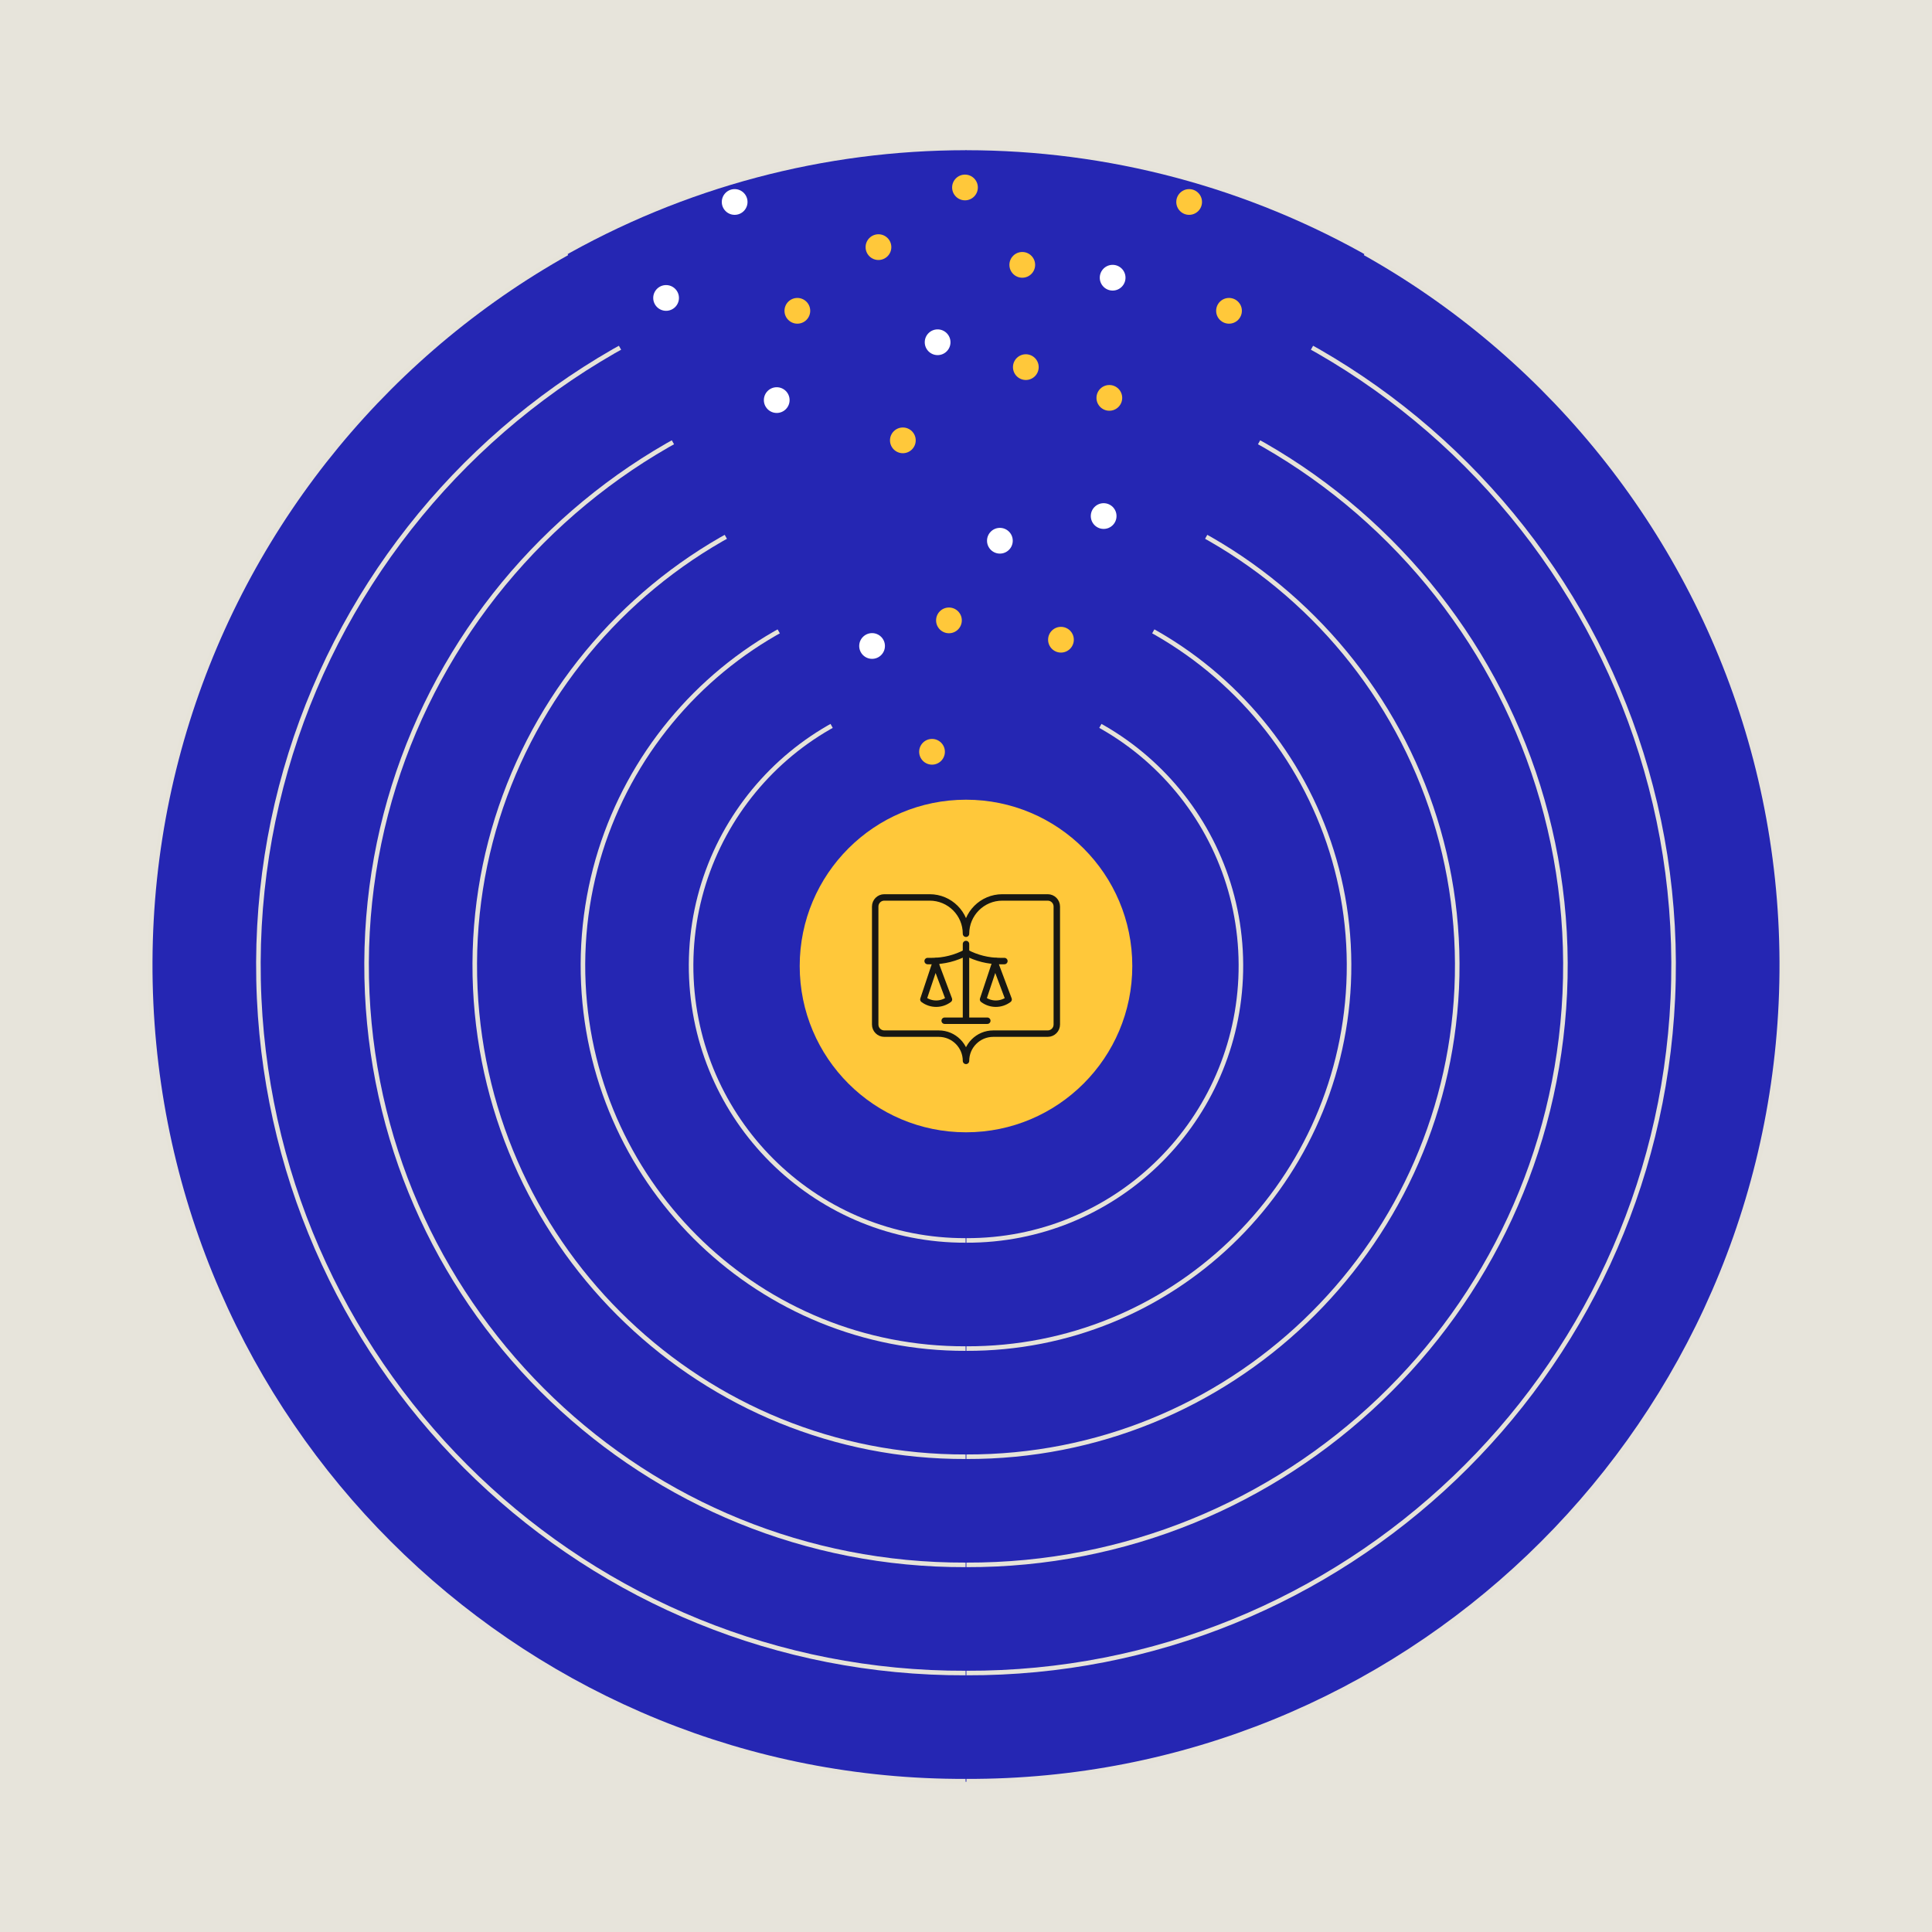<?xml version="1.0" encoding="UTF-8"?>
<svg id="Layer_1" data-name="Layer 1" xmlns="http://www.w3.org/2000/svg" xmlns:xlink="http://www.w3.org/1999/xlink" viewBox="0 0 1200 1200">
  <defs>
    <style>
      .cls-1, .cls-2, .cls-3 {
        fill: none;
      }

      .cls-2 {
        stroke: #171713;
        stroke-linecap: round;
        stroke-linejoin: round;
        stroke-width: 4px;
      }

      .cls-3 {
        stroke: #e6e3d9;
        stroke-width: 2.83px;
      }

      .cls-4 {
        fill: #e7e4db;
      }

      .cls-5 {
        fill: #ffc83a;
      }

      .cls-6 {
        fill: #fff;
      }

      .cls-7 {
        fill: #2526b3;
      }

      .cls-8 {
        clip-path: url(#clippath);
      }
    </style>
    <clipPath id="clippath">
      <circle class="cls-1" cx="600" cy="600" r="506.7"/>
    </clipPath>
  </defs>
  <rect class="cls-4" x="-1" y="-1" width="1202" height="1202"/>
  <circle class="cls-7" cx="600" cy="600" r="506.7"/>
  <g>
    <path class="cls-3" d="M600.24,1106.32c270.29.88,493.28-212.19,505.91-483.04,12.92-279.39-202.43-516.64-480.93-529.6h-24.98"/>
    <path class="cls-3" d="M600.24,1039.15c234.43.77,427.84-184.04,438.79-418.96,11.21-242.32-175.57-448.09-417.13-459.34h-21.66"/>
    <path class="cls-3" d="M600.24,971.97c198.57.65,362.39-155.89,371.67-354.87,9.5-205.25-148.71-379.54-353.33-389.07h-18.35"/>
    <path class="cls-3" d="M600.24,904.8c162.71.53,296.95-127.74,304.55-290.78,7.78-168.19-121.85-311.02-289.51-318.82h-15.04"/>
    <path class="cls-3" d="M600.24,837.62c126.86.41,231.51-99.59,237.43-226.7,6.07-131.12-95-242.47-225.71-248.56h-11.73"/>
    <path class="cls-3" d="M600.24,770.45c91,.3,166.07-71.43,170.33-162.61,4.34-94.07-68.15-173.93-161.92-178.3h-8.41"/>
    <path class="cls-3" d="M599.76,1106.32c-270.29.88-493.28-212.19-505.91-483.04C80.92,343.89,296.28,106.64,574.78,93.68h24.98"/>
    <path class="cls-3" d="M599.76,1039.15c-234.43.77-427.84-184.04-438.79-418.96-11.21-242.32,175.57-448.09,417.13-459.34h21.66"/>
    <path class="cls-3" d="M599.76,971.97c-198.57.65-362.39-155.89-371.67-354.87-9.5-205.25,148.71-379.54,353.33-389.07h18.35"/>
    <path class="cls-3" d="M599.76,904.8c-162.71.53-296.95-127.74-304.55-290.78-7.78-168.19,121.85-311.02,289.52-318.82h15.03"/>
    <path class="cls-3" d="M599.76,837.62c-126.86.41-231.5-99.59-237.43-226.7-6.07-131.12,95-242.47,225.71-248.56h11.73"/>
    <path class="cls-3" d="M599.76,770.45c-91,.3-166.07-71.43-170.33-162.61-4.34-94.07,68.15-173.93,161.92-178.3h8.41"/>
  </g>
  <g class="cls-8">
    <polygon class="cls-7" points="316.44 93.3 883.56 93.3 600 599.99 316.44 93.3"/>
  </g>
  <circle class="cls-5" cx="578.9" cy="466.95" r="7.99"/>
  <circle class="cls-6" cx="541.66" cy="401.23" r="7.99"/>
  <circle class="cls-7" cx="527.45" cy="328.52" r="7.99"/>
  <circle class="cls-6" cx="482.44" cy="248.51" r="7.99"/>
  <circle class="cls-5" cx="495.25" cy="193.05" r="7.99"/>
  <circle class="cls-5" cx="763.36" cy="193.05" r="7.99"/>
  <circle class="cls-5" cx="637.16" cy="228.03" r="7.99"/>
  <circle class="cls-5" cx="658.98" cy="397.34" r="7.99"/>
  <circle class="cls-5" cx="589.41" cy="385.33" r="7.99"/>
  <circle class="cls-7" cx="619.93" cy="442.41" r="7.99"/>
  <circle class="cls-7" cx="683.1" cy="335.86" r="7.99"/>
  <circle class="cls-6" cx="621.05" cy="335.86" r="7.99"/>
  <circle class="cls-5" cx="560.78" cy="273.51" r="7.99"/>
  <circle class="cls-5" cx="689.03" cy="247.13" r="7.99"/>
  <circle class="cls-7" cx="622.9" cy="257.95" r="7.99"/>
  <circle class="cls-5" cx="599.37" cy="116.44" r="7.99"/>
  <circle class="cls-7" cx="745.74" cy="201.7" r="7.99"/>
  <circle class="cls-6" cx="582.37" cy="212.58" r="7.99"/>
  <circle class="cls-6" cx="413.72" cy="185.06" r="7.99"/>
  <circle class="cls-6" cx="456.31" cy="125.45" r="7.99"/>
  <circle class="cls-6" cx="685.5" cy="320.53" r="7.99"/>
  <circle class="cls-6" cx="691.08" cy="172.49" r="7.99"/>
  <circle class="cls-7" cx="553.62" cy="161.49" r="7.99"/>
  <circle class="cls-5" cx="738.6" cy="125.45" r="7.99"/>
  <circle class="cls-5" cx="634.95" cy="164.51" r="7.99"/>
  <circle class="cls-5" cx="545.63" cy="153.5" r="7.99"/>
  <g>
    <circle class="cls-5" cx="600" cy="600" r="103.29"/>
    <g>
      <g>
        <path class="cls-2" d="M600,586.34v47.65"/>
        <path class="cls-2" d="M618.53,599.58l7.94,21.18c-4.71,3.53-11.18,3.53-15.88,0l7.94-23.82v2.65Z"/>
        <path class="cls-2" d="M576.18,596.93h2.65c7.39,0,14.66-1.82,21.18-5.29,6.52,3.48,13.79,5.29,21.18,5.29h2.65"/>
        <path class="cls-2" d="M581.47,599.58l7.94,21.18c-4.71,3.53-11.18,3.53-15.88,0l7.94-23.82v2.65Z"/>
        <path class="cls-2" d="M586.76,633.99h26.47"/>
      </g>
      <path class="cls-2" d="M549.24,642.01c-3.11,0-5.64-2.53-5.64-5.64v-73.32c0-3.11,2.53-5.64,5.64-5.64h28.2c12.46,0,22.56,10.1,22.56,22.56,0-12.46,10.1-22.56,22.56-22.56h28.2c3.11,0,5.64,2.53,5.64,5.64v73.32c0,3.11-2.53,5.64-5.64,5.64h-33.84c-9.34,0-16.92,7.58-16.92,16.92,0-9.34-7.58-16.92-16.92-16.92h-33.84Z"/>
    </g>
  </g>
</svg>